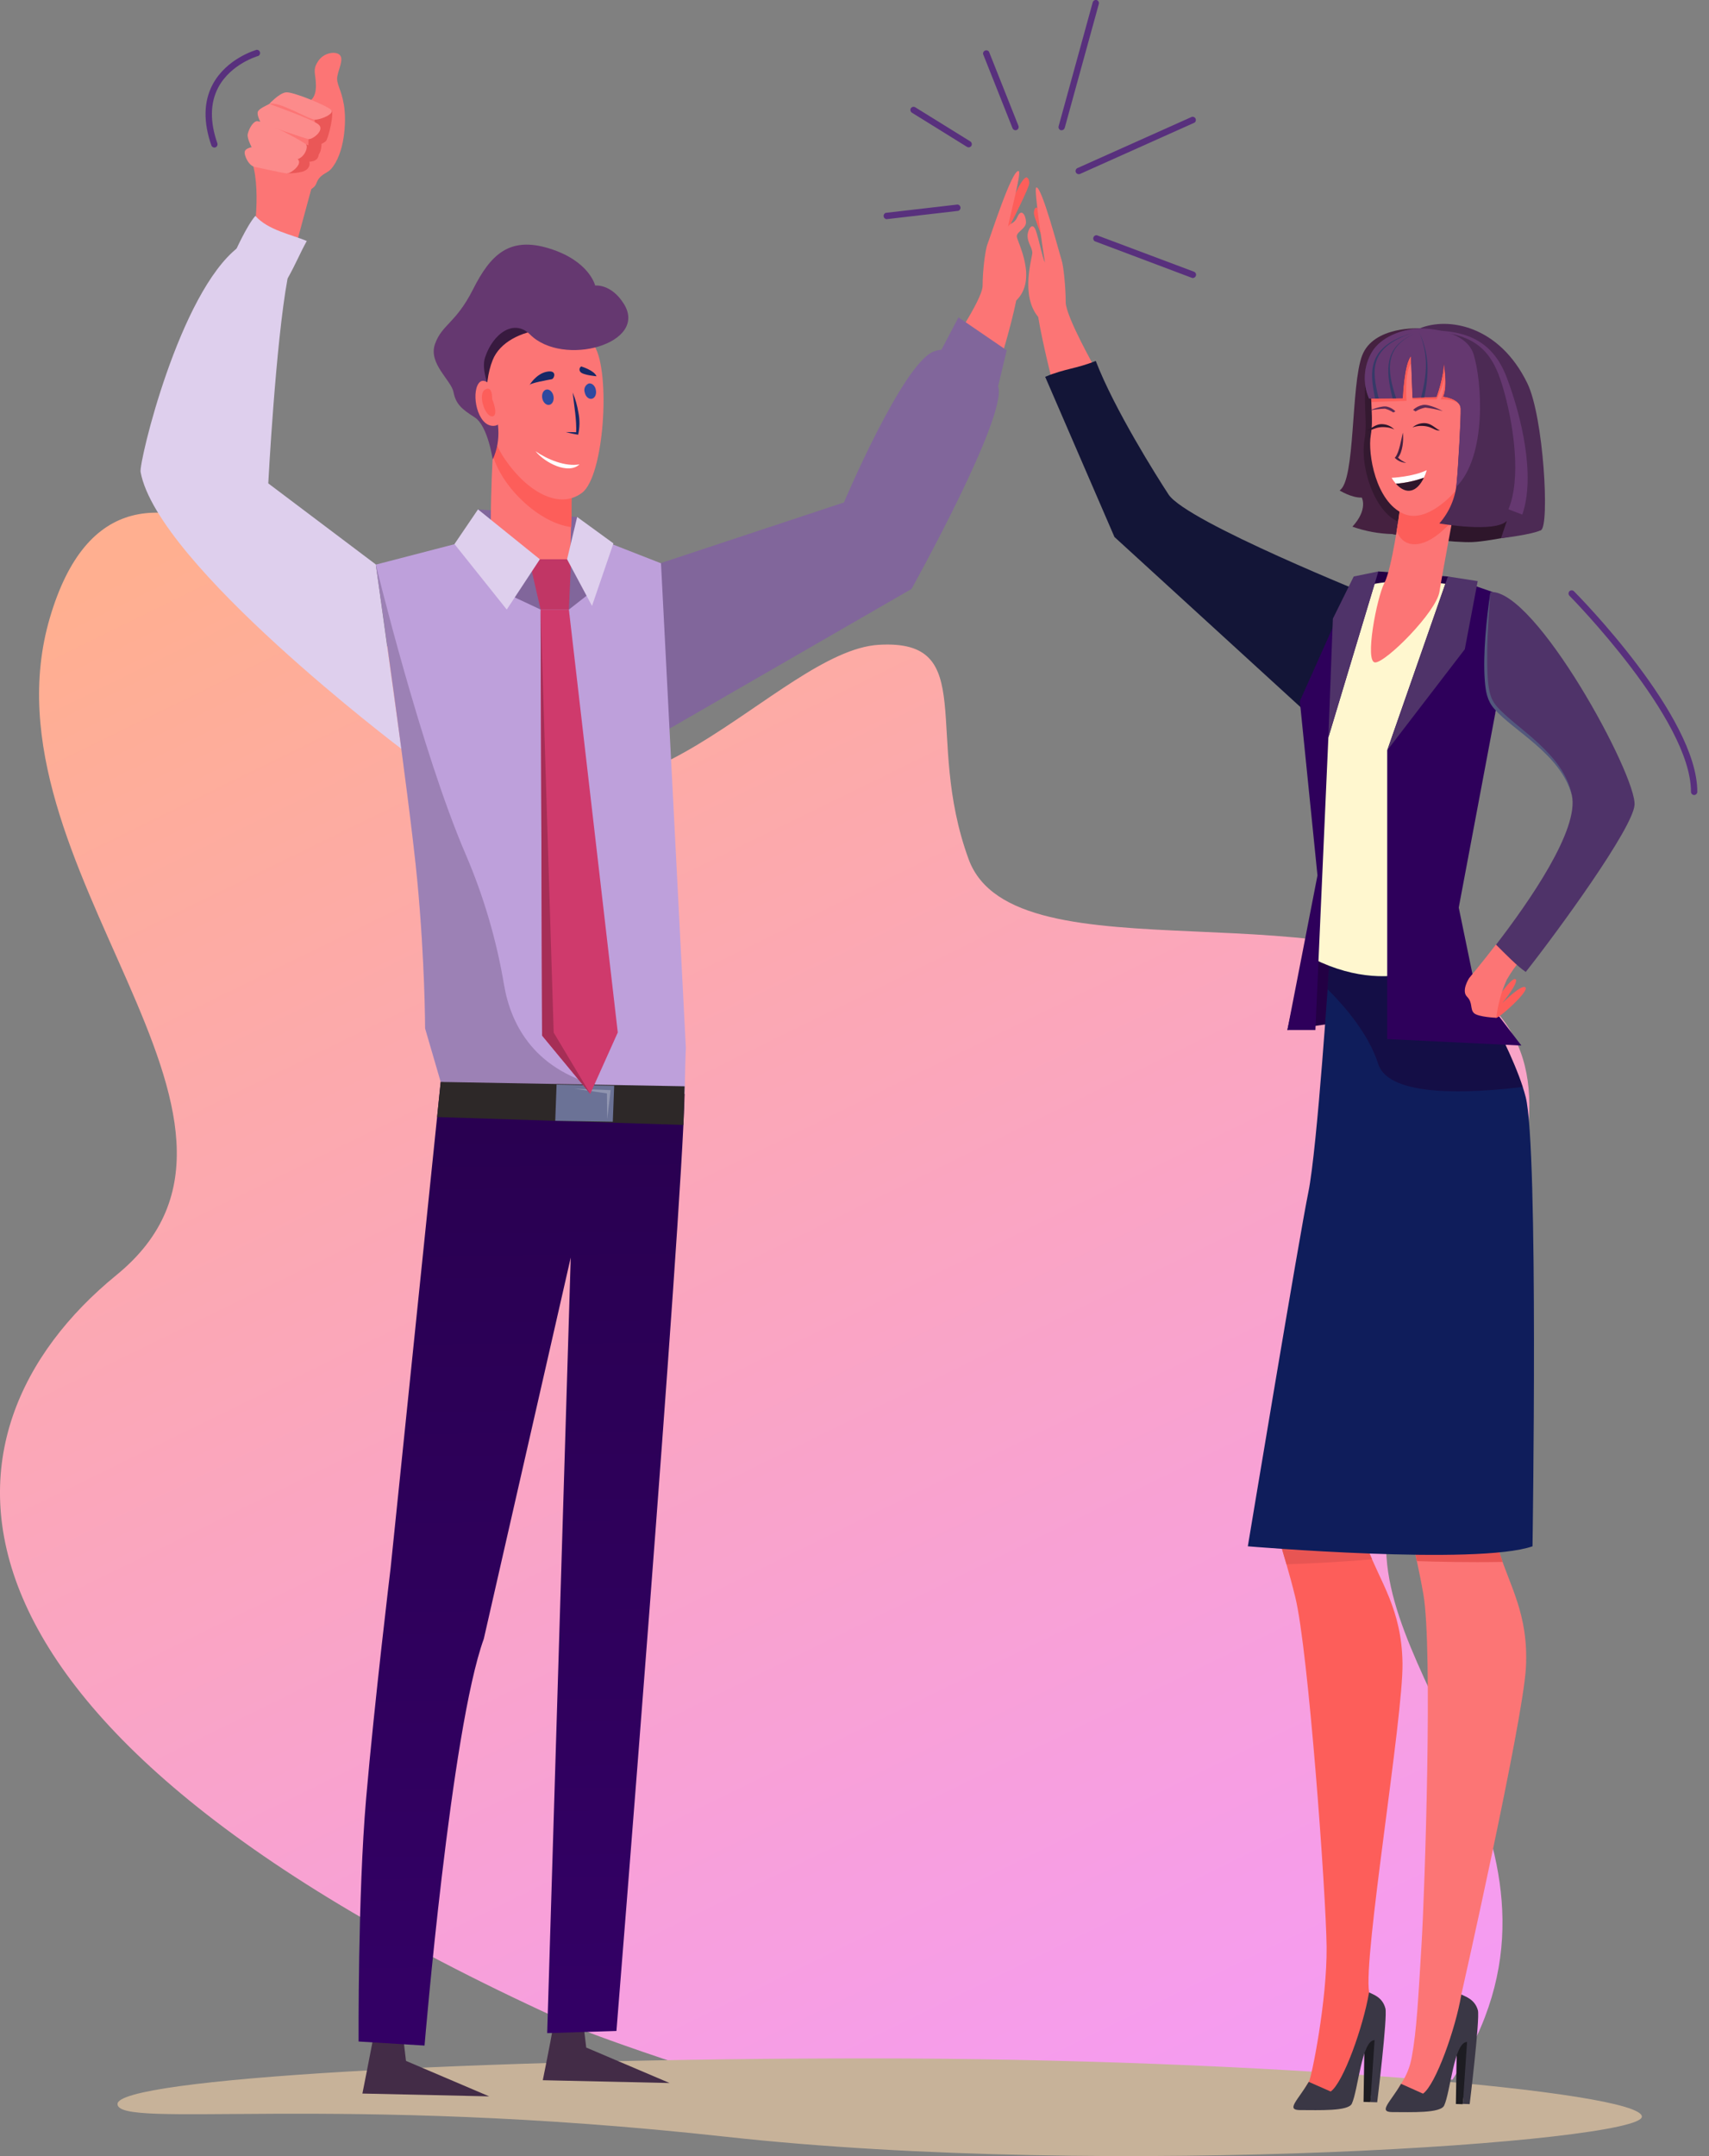 <svg width="111" height="140" viewBox="0 0 111 140" fill="none" xmlns="http://www.w3.org/2000/svg">
<rect x="0" y="0" width="111" height="140" fill="#808080" stroke="none"/>
<g clip-path="url(#clip0_191_591)">
<path d="M16.393 15.887C16.393 15.887 17.003 12.627 16.393 10.571L19.647 11.143L20.225 12.249L18.949 16.952L16.393 15.887Z" fill="#FC7575"/>
<path d="M66.653 11.515C66.653 11.515 66.851 11.525 66.851 11.893C66.851 12.261 65.064 15.679 65.064 15.679V14.862C65.064 14.862 66.077 11.749 66.653 11.515Z" fill="#FD5E5A"/>
<path d="M66.04 15.347C66.04 15.039 66.64 14.845 66.64 14.432C66.64 14.02 66.355 13.478 66.087 14.071C65.862 14.566 65.662 14.426 65.473 14.709C65.658 13.735 66.353 11.211 66.166 11.113C65.755 10.9 64.305 15.44 64.146 15.827C63.986 16.214 63.82 17.624 63.82 18.554C63.82 19.483 61.432 22.917 61.432 22.917L64.905 23.644C64.905 23.644 65.662 21.218 66.004 19.515C67.442 18.109 66.04 15.657 66.04 15.347Z" fill="#FC7575"/>
<path d="M67.314 13.476C67.314 13.476 67.153 13.476 67.153 13.854C67.153 14.233 68.614 17.65 68.614 17.65V16.823C68.614 16.823 67.786 13.71 67.314 13.476Z" fill="#FD5E5A"/>
<path d="M67.049 16.414C67.049 16.106 66.74 15.74 66.74 15.326C66.74 14.911 67.053 14.362 67.272 14.956C67.457 15.453 67.71 16.759 67.867 17.04C67.716 16.066 67.146 12.276 67.299 12.178C67.635 11.966 68.822 16.506 68.952 16.893C69.081 17.28 69.218 18.69 69.218 19.619C69.218 20.548 71.17 23.983 71.17 23.983L68.333 24.71C68.333 24.71 67.712 22.284 67.431 20.58C66.257 19.177 67.049 16.725 67.049 16.414Z" fill="#FC7575"/>
<path d="M7.562 82.793C19.989 72.656 -1.523 56.297 3.239 40.114C8 23.931 23.708 40.569 32.159 48.541C40.61 56.514 50.517 42.251 57.084 41.868C63.65 41.486 59.955 47.718 62.914 55.793C65.875 63.867 87.707 57.162 96.46 64.96C105.213 72.758 91.269 89.357 90.095 99.252C88.922 109.147 103.998 120.36 94.34 135.032L46.358 134.745C41.531 133.227 38.379 132.021 38.379 132.021C-6.537 112.153 -4.853 92.928 7.562 82.793Z" fill="url(#paint0_linear_191_591)"/>
<path d="M106.64 137.438C106.64 139.083 72.218 141.508 47.142 138.743C21.761 135.945 7.632 138.269 7.632 136.617C7.632 134.964 30.947 133.655 56.482 133.655C82.017 133.655 106.64 135.792 106.64 137.438Z" fill="#C7B299"/>
<path d="M87.684 66.283L83.616 66.88L85.902 56.331L88.114 57.466L87.684 66.283Z" fill="#230044"/>
<path d="M75.899 32.11C75.129 30.936 72.363 26.545 71.17 23.436C69.906 23.948 69.175 23.927 67.884 24.467L72.384 34.868L85.496 46.855L89.323 38.798C89.323 38.798 77.079 33.901 75.899 32.11Z" fill="#131537"/>
<path d="M90.129 88.715C90.129 88.715 87.871 98.01 88.754 100.371C89.636 102.731 91.04 104.475 91.093 107.992C91.146 111.509 88.522 127.13 88.926 129.363C89.096 130.307 89.158 131.747 88.909 132.16C88.588 132.691 87.093 136.462 86.687 136.561C86.28 136.661 84.486 136.349 84.486 136.349C84.581 136.253 84.598 135.739 85.007 135.181C85.179 134.945 86.202 129.884 86.163 126.407C86.125 122.931 84.979 107.154 84.128 103.703C83.278 100.252 82.959 100.315 82.927 97.915C82.895 95.514 83.833 90.761 83.833 90.761L90.129 88.715Z" fill="#FD5E5A"/>
<path d="M88.754 100.371C87.871 98.006 90.129 88.711 90.129 88.711L83.829 90.754C83.829 90.754 82.891 95.505 82.923 97.908C82.946 99.669 83.125 100.107 83.561 101.574C84.852 101.532 86.855 101.44 89.119 101.249C88.987 100.968 88.866 100.677 88.754 100.371Z" fill="#E85553"/>
<path d="M99.46 88.981C99.46 88.981 96.575 98.102 97.296 100.522C98.017 102.942 99.297 104.775 99.108 108.283C98.918 111.792 94.916 129.504 94.916 129.504C95.195 131.13 95.261 131.362 94.984 131.758C94.627 132.266 93.266 136.274 92.858 136.347L90.731 136.71C90.663 136.474 90.651 136.224 90.696 135.982C90.741 135.74 90.842 135.512 90.991 135.315C91.341 134.796 91.579 134.209 91.69 133.593C92.018 131.839 92.116 129.746 92.328 126.276C92.541 122.805 93.064 107.027 92.449 103.522C91.835 100.018 91.512 100.062 91.644 97.664C91.775 95.265 93.036 90.589 93.036 90.589L99.46 88.981Z" fill="#FC7575"/>
<path d="M97.296 100.522C96.575 98.102 99.46 88.981 99.46 88.981L93.036 90.589C93.036 90.589 91.777 95.267 91.646 97.664C91.55 99.424 91.699 99.871 92.026 101.366C93.317 101.411 95.322 101.455 97.596 101.419C97.489 101.128 97.394 100.83 97.296 100.522Z" fill="#E85553"/>
<path d="M86.336 62.642C86.336 62.642 85.562 74.574 84.977 77.417C84.392 80.26 81.047 100.405 81.047 100.405C81.047 100.405 95.933 101.657 99.537 100.405C99.537 100.405 99.939 74.553 99.093 71.231C98.246 67.91 94.546 61.862 94.546 61.862L86.336 62.642Z" fill="#0F1D5B"/>
<path opacity="0.53" d="M86.336 62.642C86.336 62.642 86.295 63.255 86.227 64.233C87.346 65.345 88.9 67.146 89.517 69.088C90.223 71.299 95.654 70.974 98.899 70.576C97.791 67.174 94.546 61.87 94.546 61.87L86.336 62.642Z" fill="#1A0033"/>
<path d="M94.042 37.433L89.523 37.105L87.924 40.238L94.353 40.907L94.042 37.433Z" fill="#230044"/>
<path d="M87.778 38.438C87.778 38.438 89.836 36.854 96.809 38.438C96.998 38.483 97.172 46.049 97.172 46.049C97.172 46.049 93.938 58.712 94.552 61.873C94.552 61.873 90.855 64.994 85.338 62.276C85.338 62.276 86.055 52.331 85.551 50.117C85.047 47.904 84.048 45.892 85.468 43.593C86.889 41.294 87.778 38.438 87.778 38.438Z" fill="#FFF7CF"/>
<path d="M94.042 37.433L90.1 48.724V67.469L98.814 67.89L95.775 63.916L94.746 58.931L97.172 46.038L96.949 38.441L94.042 37.433Z" fill="#2E005B"/>
<path d="M89.523 37.105L86.278 47.884L85.436 66.88H83.616L85.57 56.843L84.424 45.526L87.692 38.217L89.523 37.105Z" fill="#2E005B"/>
<path d="M94.042 37.433L90.1 48.724L95.139 42.158L95.977 37.733L94.042 37.433Z" fill="#4F3369"/>
<path d="M89.523 37.105L86.278 47.884L86.57 40.172L87.924 37.433L89.523 37.105Z" fill="#4F3369"/>
<path d="M97.13 64.948C97.245 64.835 98.231 63.378 98.444 63.591C98.657 63.803 97.568 65.145 97.568 65.145C97.568 65.145 98.829 63.869 99.078 64.118C99.326 64.367 97.394 66.089 97.189 66.089C96.985 66.089 97.13 64.948 97.13 64.948Z" fill="#FD5E5A"/>
<path d="M95.422 63.51C95.422 63.51 94.891 64.322 95.282 64.716C95.673 65.109 95.465 65.515 95.731 65.779C95.996 66.043 97.189 66.087 97.189 66.087C97.284 65.234 97.511 64.401 97.864 63.618C98.139 63.14 98.457 62.687 98.814 62.266C98.284 61.921 97.736 61.606 97.17 61.324C96.183 62.606 95.441 63.478 95.422 63.51Z" fill="#FC7575"/>
<path d="M96.807 38.441C96.807 38.441 96.115 43.938 96.807 45.458C97.479 46.932 101.415 48.631 102.089 51.625C102.595 53.855 99.309 58.562 97.17 61.341C97.704 61.877 98.572 62.763 99.099 63.11C101.277 60.346 106.025 53.811 106.163 52.28C106.325 50.385 99.733 38.245 96.807 38.441Z" fill="#4F3369"/>
<path d="M96.807 38.441C96.702 39.717 96.62 40.95 96.594 42.258C96.573 44.565 96.711 45.294 97.221 45.873C98.404 47.244 101.57 48.92 102.087 51.614C101.351 48.946 98.289 47.461 97.051 46.022C96.585 45.484 96.494 44.91 96.437 44.18C96.313 42.47 96.543 40.157 96.807 38.441Z" fill="#53587D"/>
<path d="M94.623 132.625L94.559 136.617L95.003 136.63L95.575 132.079L94.623 132.625Z" fill="#1D1C22"/>
<path d="M94.916 129.504C94.542 131.736 93.247 135.364 92.426 135.945L90.999 135.307C90.291 136.519 89.487 137.138 90.438 137.142C91.658 137.142 93.562 137.227 93.798 136.717C94.208 135.853 94.436 132.585 95.286 132.589L95.014 136.61L95.456 136.625C95.456 136.625 96.13 131.086 95.99 130.533C95.784 129.793 95.152 129.642 94.916 129.504Z" fill="#3A3745"/>
<path d="M88.626 132.487L88.562 136.481L89.007 136.493L89.579 131.941L88.626 132.487Z" fill="#1D1C22"/>
<path d="M88.921 129.367C88.545 131.598 87.25 135.228 86.429 135.806L85.002 135.179C84.294 136.389 83.493 137.01 84.441 137.012C85.662 137.012 87.565 137.097 87.801 136.598C88.211 135.734 88.439 132.468 89.279 132.47L89.007 136.493L89.449 136.506C89.449 136.506 90.125 130.977 89.983 130.414C89.787 129.655 89.156 129.504 88.921 129.367Z" fill="#3A3745"/>
<path d="M92.207 21.322C92.488 21.582 95.169 21.19 97.442 23.634C100.447 26.868 100.092 34.419 100.092 34.419C100.092 34.419 96.902 35.147 95.639 35.198C94.376 35.249 91.811 34.881 90.444 34.679C89.077 34.477 88.294 26.611 89.234 24.529C90.174 22.447 92.207 21.322 92.207 21.322Z" fill="#2E162B"/>
<path d="M92.207 21.322C92.207 21.322 89.213 21.15 88.471 23.085C87.729 25.02 88.046 31.204 87.006 31.846C87.006 31.846 87.786 32.335 88.447 32.31C88.447 32.31 88.873 33.073 87.839 34.198C88.677 34.494 89.556 34.656 90.444 34.679C90.536 34.679 91.507 34.951 91.597 34.13C91.703 33.156 90.925 31.004 91.027 30.064C91.452 26.079 92.207 21.322 92.207 21.322Z" fill="#452140"/>
<path d="M92.152 21.69C91.886 21.684 91.622 21.715 91.365 21.782C91.365 21.782 88.798 22.856 88.681 24.746C88.564 26.637 88.826 27.368 88.62 28.593C88.296 30.507 89.511 34.088 91.597 34.041C91.644 33.029 90.92 30.985 91.018 30.075C91.382 26.73 91.969 22.856 92.152 21.69Z" fill="#341930"/>
<path d="M90.899 33.241C90.899 33.241 90.416 36.891 89.917 37.852C89.417 38.813 88.618 43.013 89.319 43.013C90.021 43.013 93.283 39.744 93.493 38.422C93.704 37.099 94.727 31.64 94.727 31.64L90.899 33.241Z" fill="#FC7575"/>
<path d="M90.963 32.833C90.935 32.846 90.855 33.603 90.85 33.63C90.736 34.445 90.701 34.394 90.736 34.502C91.008 35.353 92.105 35.885 93.713 34.439C93.921 34.253 94.119 34.056 94.306 33.85C94.533 32.618 94.718 31.64 94.718 31.64C94.718 31.64 90.995 32.82 90.963 32.833Z" fill="#FD5E5A"/>
<path d="M91.622 21.758C91.622 21.758 89.196 22.785 89.087 24.595C88.979 26.405 89.226 27.106 89.03 28.276C88.834 29.445 89.341 32.576 91.176 33.367C93.011 34.158 95.454 31.128 95.882 29.767C96.309 28.406 96.46 26.46 95.996 24.333C95.533 22.207 92.972 21.384 91.622 21.758Z" fill="#FC7575"/>
<path d="M94.527 31.898C95.197 31.16 95.707 30.326 95.882 29.771C96.307 28.412 96.46 26.464 95.996 24.338C95.533 22.211 92.973 21.388 91.622 21.763C91.622 21.763 89.196 22.79 89.088 24.599C89.049 25.205 89.053 25.686 89.066 26.103L91.352 26.026C91.352 26.026 91.21 24.087 91.665 23.596L91.739 25.935H93.306C93.306 25.935 93.878 24.91 93.842 24.021C93.842 24.021 93.895 25.265 93.576 25.935C93.576 25.935 94.852 25.871 94.878 26.53C94.899 27.07 94.712 30.458 94.614 31.355C94.596 31.538 94.567 31.719 94.527 31.898Z" fill="#FD5E5A"/>
<path d="M99.205 24.895C97.374 21.12 94.051 20.565 92.207 21.322C91.033 21.382 89.696 21.873 89.109 22.864C88.843 23.316 88.688 23.825 88.656 24.349C88.624 24.872 88.716 25.396 88.926 25.877L91.106 25.854C91.106 25.854 91.193 23.617 91.646 23.126L91.752 25.828L93.3 25.767C93.3 25.767 93.802 24.397 93.768 23.508C93.768 23.508 94.07 25.076 93.749 25.75C93.749 25.75 94.852 25.873 94.878 26.532C94.899 27.072 94.712 30.46 94.614 31.357C94.527 32.331 94.132 33.253 93.487 33.988C93.487 33.988 97.121 34.626 97.872 33.816L97.491 34.949C97.491 34.949 99.531 34.713 100.092 34.419C100.653 34.126 100.26 27.068 99.205 24.895Z" fill="#4C2A54"/>
<path d="M89.1 22.864C88.834 23.316 88.679 23.825 88.647 24.349C88.615 24.872 88.708 25.396 88.917 25.877L91.097 25.854C91.097 25.854 91.184 23.617 91.637 23.125L91.743 25.828L93.291 25.767C93.291 25.767 93.793 24.397 93.759 23.508C93.759 23.508 94.061 25.076 93.74 25.75C93.74 25.75 94.844 25.873 94.869 26.532C94.891 27.072 94.704 30.46 94.606 31.357C94.606 31.453 94.582 31.547 94.567 31.638C96.602 29.603 96.252 24.725 95.709 23.002C95.167 21.28 92.198 21.32 92.198 21.32C91.033 21.382 89.696 21.873 89.1 22.864Z" fill="#653870"/>
<path d="M92.213 21.478C94.961 21.329 96.904 21.948 97.874 24.54C98.816 27.03 99.745 30.896 98.874 33.414L97.974 33.069C98.808 31.064 98.308 27.719 97.742 25.61C97.038 22.966 96.118 21.503 92.213 21.478Z" fill="#653870"/>
<path d="M91.737 21.618C90.799 21.899 89.766 22.369 89.349 23.249C88.96 24.061 89.136 25.001 89.315 25.873H89.547C89.1 24.029 88.888 22.583 91.737 21.618Z" fill="#363A68"/>
<path d="M91.837 21.69C89.902 22.517 89.978 24.014 90.451 25.864H90.68C90.072 24.042 89.925 22.566 91.837 21.69Z" fill="#363A68"/>
<path d="M92.188 21.599C92.802 23.087 92.673 24.314 92.301 25.807H92.513C92.802 24.304 92.86 23.036 92.188 21.599Z" fill="#363A68"/>
<path d="M90.801 29.716C91.106 29.343 91.174 28.574 91.116 28.087C91.012 28.546 90.876 29.363 90.64 29.665L90.589 29.726C90.787 29.926 91.052 30.043 91.333 30.054C91.136 29.976 90.955 29.861 90.801 29.716Z" fill="#452140"/>
<path d="M92.666 30.53C91.754 30.968 90.385 31.026 90.385 31.026C90.465 31.162 90.558 31.29 90.663 31.408C91.285 31.36 91.897 31.228 92.483 31.017C92.558 30.86 92.62 30.697 92.666 30.53Z" fill="white"/>
<path d="M92.483 31.017C91.897 31.228 91.285 31.36 90.663 31.408C91.346 32.165 92.035 31.953 92.483 31.017Z" fill="#2E162B"/>
<path d="M91.782 26.613C91.955 26.452 92.17 26.343 92.403 26.298C92.828 26.207 93.71 26.692 93.71 26.692C93.338 26.587 92.959 26.512 92.575 26.466C92.348 26.507 92.132 26.592 91.937 26.715L91.782 26.613Z" fill="#5C2C55"/>
<path d="M90.633 26.709C90.489 26.563 90.307 26.459 90.108 26.409C89.749 26.307 88.964 26.651 88.964 26.651C89.29 26.589 89.621 26.55 89.953 26.537C90.147 26.585 90.331 26.669 90.495 26.783L90.633 26.709Z" fill="#5C2C55"/>
<path d="M91.741 27.755C91.868 27.645 92.018 27.564 92.18 27.518C92.341 27.472 92.511 27.462 92.677 27.489C93.068 27.568 93.291 27.887 93.528 27.936C93.162 28.027 93.036 27.615 92.19 27.657C92.037 27.668 91.885 27.701 91.741 27.755Z" fill="#2E162B"/>
<path d="M90.559 27.885C90.441 27.765 90.299 27.672 90.142 27.613C89.984 27.555 89.816 27.531 89.649 27.544C89.251 27.591 89.011 27.891 88.758 27.921C89.115 28.04 89.272 27.64 90.112 27.753C90.267 27.774 90.418 27.819 90.559 27.885Z" fill="#2E162B"/>
<path d="M18.677 18.09C17.903 22.273 17.424 31.387 17.424 31.387L24.41 36.652L26.067 48.622C26.067 48.622 10.218 36.65 9.131 30.643C9.018 30.024 11.636 19.007 15.481 16.051C16.453 17.088 17.225 17.565 18.677 18.09Z" fill="#DECFED"/>
<path d="M16.587 14.018C16.034 14.63 15.23 16.436 15.23 16.436C16.312 17.82 17.461 18.05 18.666 18.107C19.238 17.088 19.455 16.499 19.925 15.649C18.911 15.215 17.412 14.951 16.587 14.018Z" fill="#DECFED"/>
<path d="M62.255 20.606L60.979 23.028C62.255 23.923 63.502 24.212 64.826 25.086L65.385 22.747L62.255 20.606Z" fill="#81669B"/>
<path d="M54.813 32.625L42.651 36.652L41.934 48.205L59.204 38.241C59.204 38.241 65.458 27.021 64.831 25.086C64.341 23.576 62.066 22.254 60.624 22.834C58.619 23.642 54.813 32.625 54.813 32.625Z" fill="#81669B"/>
<path d="M42.932 36.576L38.392 34.8L29.516 35.336L24.412 36.661C24.412 36.661 26.594 51.81 27.102 57.158C27.61 62.506 27.613 66.787 27.613 66.787L28.625 70.261C34.347 70.749 38.696 70.338 44.467 71.033C44.529 67.967 44.548 68.069 44.548 68.069L42.932 36.576Z" fill="#BEA0DB"/>
<path opacity="0.36" d="M27.61 66.772L28.623 70.247C32.557 70.581 35.853 70.491 39.385 70.629C34.751 69.63 33.186 66.576 32.737 63.944C32.249 61.041 31.417 58.207 30.258 55.502C27.349 48.763 24.41 36.657 24.41 36.657C24.41 36.657 26.592 51.806 27.1 57.154C27.608 62.502 27.61 66.772 27.61 66.772Z" fill="#614D74"/>
<path d="M37.486 33.569L37.477 36.79L31.102 36.746L31.047 33.075L37.486 33.569Z" fill="#81669B"/>
<path d="M23.538 135.938L31.772 136.121L26.369 133.818L26.124 131.753C25.288 131.753 25.088 132.319 24.246 132.319C23.997 133.635 23.538 135.938 23.538 135.938Z" fill="#432C47"/>
<path d="M35.255 135.073L43.489 135.254L38.075 132.951L37.83 130.888C36.997 130.888 36.795 131.451 35.953 131.451C35.725 132.77 35.255 135.073 35.255 135.073Z" fill="#432C47"/>
<path d="M25.371 101.812C25.371 101.812 24.321 110.512 23.779 116.787C23.236 123.062 23.291 132.559 23.291 132.559L27.574 132.823C27.574 132.823 29.288 112.294 31.423 106.412L37.069 81.657L35.54 132.015L40.038 131.875C40.038 131.875 44.291 79.193 44.465 71.036C38.694 70.34 34.345 70.751 28.623 70.264L25.371 101.812Z" fill="url(#paint1_linear_191_591)"/>
<path d="M33.008 30.713C32.856 30.617 30.981 25.95 30.981 25.95C30.981 25.95 29.728 22.445 30.537 21.852C31.345 21.259 33.267 19.202 34.951 19.164C36.635 19.126 37.764 19.632 37.915 19.727C38.066 19.823 39.157 21.667 39.157 21.667C39.157 21.667 38.649 21.046 38.388 23.349C38.126 25.652 33.008 30.713 33.008 30.713Z" fill="#381A3F"/>
<path d="M37.256 30.503C37.056 31.1 37.141 35.355 36.984 36.427C36.827 37.499 32 39.128 31.898 35.276C31.795 31.425 32.182 26.902 32.182 26.902L37.256 30.503Z" fill="#FC7575"/>
<path d="M37.256 30.503L35.574 29.307L32.189 26.902C32.189 26.917 32.189 26.949 32.189 26.992C32.178 27.132 32.157 27.417 32.129 27.798C32.129 27.874 32.119 27.957 32.112 28.044V28.07C32.093 28.348 32.074 28.672 32.053 29.025C32.053 29.044 32.053 29.065 32.053 29.084C32.053 29.169 32.042 29.254 32.038 29.341C32.038 29.388 32.038 29.433 32.038 29.48V29.567C32.038 29.597 32.038 29.626 32.038 29.658C32.676 31.721 35.045 33.96 37.101 34.226C37.101 34.084 37.101 33.941 37.122 33.801C37.12 32.359 37.144 30.834 37.256 30.503Z" fill="#FD5E5A"/>
<path d="M32 23.377C31.381 24.916 31.349 27.73 32.822 29.858C34.296 31.987 36.333 33.084 37.79 32.01C39.247 30.936 39.666 24.202 38.613 22.469C37.56 20.736 32.942 21.031 32 23.377Z" fill="#FC7575"/>
<path d="M32.002 29.841C32.002 29.841 31.685 27.645 30.834 27.102C29.984 26.56 29.607 26.239 29.456 25.461C29.305 24.682 27.798 23.604 28.257 22.328C28.716 21.052 29.605 21.003 30.728 18.779C31.851 16.555 33.067 15.324 35.678 16.134C38.29 16.944 38.656 18.541 38.656 18.541C38.656 18.541 39.689 18.409 40.514 19.721C42.145 22.311 36.569 23.866 34.426 21.72C33.386 20.68 32.027 21.65 31.51 23.194C30.994 24.738 33.222 27.168 32.002 29.841Z" fill="#653870"/>
<path d="M32.486 25.792C32.486 25.792 31.564 24.216 31.083 24.901C30.602 25.586 30.998 27.632 32.017 27.653C33.035 27.674 32.486 25.792 32.486 25.792Z" fill="#FC7575"/>
<path d="M31.965 25.907C31.965 25.907 32 24.995 31.504 25.297C31.009 25.599 31.504 27.066 31.965 27.036C32.427 27.007 31.965 25.907 31.965 25.907Z" fill="#FD5E5A"/>
<path d="M37.197 25.484C37.371 25.902 37.495 26.338 37.567 26.785C37.665 27.261 37.66 27.753 37.552 28.227C37.439 28.206 37.141 28.161 36.746 28.057C36.999 28.057 37.252 28.057 37.505 28.07L37.42 28.134C37.462 27.257 37.29 26.379 37.197 25.484Z" fill="#172866"/>
<path d="M35.948 25.718C36.002 25.992 35.883 26.247 35.683 26.288C35.483 26.328 35.274 26.139 35.221 25.863C35.168 25.586 35.287 25.335 35.487 25.295C35.687 25.254 35.895 25.446 35.948 25.718Z" fill="#2F499F"/>
<path d="M38.702 25.327C38.758 25.599 38.639 25.854 38.436 25.894C38.234 25.935 38.03 25.748 37.975 25.469C37.939 25.358 37.946 25.237 37.996 25.131C38.046 25.025 38.134 24.942 38.243 24.899C38.451 24.863 38.658 25.052 38.702 25.327Z" fill="#2F499F"/>
<path d="M34.377 25.024C34.377 25.024 34.802 24.28 35.508 24.138C36.214 23.995 36.004 24.589 35.838 24.623C35.672 24.657 34.349 24.88 34.377 25.024Z" fill="#172866"/>
<path d="M37.75 23.794C37.75 23.794 38.587 24.04 38.745 24.431C38.745 24.431 37.858 24.359 37.699 24.151C37.676 24.125 37.659 24.095 37.649 24.062C37.639 24.029 37.636 23.994 37.641 23.96C37.646 23.926 37.658 23.894 37.677 23.865C37.696 23.836 37.72 23.812 37.75 23.794Z" fill="#172866"/>
<path d="M34.783 29.301C35.542 29.828 36.733 30.322 37.639 30.152C36.91 30.834 35.4 30.058 34.783 29.301Z" fill="white"/>
<path d="M28.623 70.253L44.465 70.534L44.389 73.045L28.389 72.532L28.623 70.253Z" fill="#2D2828"/>
<path d="M39.802 72.837L36.063 72.777L36.15 70.421L39.891 70.5L39.802 72.837Z" fill="#6B7296"/>
<path d="M37.322 70.693C37.397 70.693 39.661 70.787 39.661 70.787L39.438 72.671L39.419 70.997L37.322 70.693Z" fill="#9095B0"/>
<path d="M32.806 38.496L35.113 39.58H36.95L38.337 38.496L37.095 36.316H34.362L33.671 35.974L32.806 38.496Z" fill="#81669B"/>
<path d="M34.362 36.316H37.095L36.95 39.581H35.113L34.362 36.316Z" fill="#C13665"/>
<path d="M32.914 39.58L35.064 36.316L31.047 33.075L29.518 35.327L32.914 39.58Z" fill="#DECFED"/>
<path d="M38.451 39.344L36.831 36.316L37.486 33.569L39.842 35.283L38.451 39.344Z" fill="#DECFED"/>
<path d="M35.113 39.581C35.113 40.869 35.208 67.24 35.208 67.24L38.337 71.025L40.125 67.04L36.95 39.581H35.113Z" fill="#CF3A6C"/>
<path d="M35.113 39.581L35.208 67.24L38.337 71.025L35.961 67.046L35.113 39.581Z" fill="#A62E56"/>
<path d="M22.077 3.579C21.846 3.313 21.046 3.383 20.659 3.977C20.272 4.57 20.512 4.751 20.519 5.535C20.536 7.198 19.07 6.522 19.07 6.522L17.65 6.592L17.095 7.181L16.399 10.584C16.644 10.979 17.154 12.11 17.675 12.321C18.409 12.619 20.259 12.689 20.548 11.908C20.761 11.307 21.233 11.27 21.486 10.992C22.386 9.999 22.52 7.877 22.337 6.805C22.154 5.733 21.822 5.454 21.911 4.95C22.001 4.446 22.328 3.868 22.077 3.579Z" fill="#FC7575"/>
<path d="M20.48 9.099C20.48 9.099 20.597 9.637 21.159 9.169C21.329 9.027 21.756 7.185 21.503 7.141C21.25 7.096 20.44 7.796 20.44 7.796L20.48 9.099Z" fill="#EA5757"/>
<path d="M20.049 8.882C20.049 8.882 19.974 9.931 20.131 10.118C20.289 10.305 20.591 10.331 20.791 9.871C20.991 9.412 20.833 8.147 20.74 8.132C20.561 8.171 20.399 8.263 20.275 8.398C20.152 8.532 20.073 8.701 20.049 8.882Z" fill="#EA5757"/>
<path d="M19.881 9.376C19.881 9.376 19.228 10.148 19.379 10.328C19.53 10.509 20.38 10.624 20.61 10.288C20.876 9.903 20.506 9.603 19.881 9.376Z" fill="#EA5757"/>
<path d="M19.963 10.407C19.994 10.407 20.023 10.417 20.047 10.436C20.072 10.454 20.089 10.48 20.098 10.509C20.129 10.671 20.125 10.99 19.647 11.147C19.316 11.229 18.975 11.264 18.634 11.253L19.138 10.254C19.406 10.338 19.683 10.39 19.963 10.407Z" fill="#EA5757"/>
<path d="M17.492 6.75C17.333 6.843 16.776 7.058 16.735 7.294C16.695 7.53 16.948 7.994 16.948 7.994C16.948 7.994 19.776 8.989 20.036 9.031C20.295 9.074 21.142 8.44 20.674 8.07C20.246 7.726 17.492 6.75 17.492 6.75Z" fill="#FC8B8B"/>
<path d="M16.636 7.879C16.366 7.966 16.13 8.47 16.087 8.729C16.044 8.989 16.346 9.561 16.346 9.561C16.346 9.561 18.656 10.445 19.215 10.362C19.774 10.279 20.032 9.563 19.881 9.382C19.73 9.201 17.042 7.749 16.636 7.879Z" fill="#FC8B8B"/>
<path d="M16.346 9.554C16.012 9.644 15.808 9.737 15.921 10.095C16.034 10.452 16.268 10.792 16.568 10.845C16.867 10.898 18.362 11.241 18.634 11.26C18.907 11.279 19.832 10.541 19.224 10.269C18.615 9.997 17.035 9.372 16.346 9.554Z" fill="#FC8B8B"/>
<path d="M17.493 6.75C17.493 6.75 18.109 6.058 18.569 5.997C19.028 5.935 21.314 6.898 21.52 7.143C21.726 7.387 20.882 7.762 20.474 7.77C20.066 7.779 18.12 6.539 17.493 6.75Z" fill="#FC8B8B"/>
<path d="M13.924 9.582C13.882 9.581 13.84 9.568 13.805 9.543C13.77 9.518 13.744 9.484 13.729 9.444C13.199 7.928 13.225 6.598 13.805 5.497C14.705 3.796 16.597 3.254 16.676 3.232C16.723 3.231 16.77 3.246 16.808 3.274C16.846 3.302 16.874 3.342 16.887 3.388C16.899 3.434 16.896 3.482 16.878 3.526C16.86 3.57 16.828 3.607 16.787 3.63C16.767 3.63 14.981 4.142 14.169 5.693C13.646 6.69 13.629 7.906 14.118 9.308C14.134 9.359 14.13 9.415 14.107 9.463C14.083 9.512 14.043 9.55 13.992 9.569C13.971 9.577 13.948 9.582 13.924 9.582Z" fill="#58307D"/>
<path d="M65.958 8.457C65.916 8.456 65.875 8.444 65.841 8.42C65.807 8.397 65.78 8.364 65.764 8.325L63.85 3.507C63.844 3.459 63.853 3.411 63.877 3.37C63.901 3.329 63.939 3.297 63.983 3.28C64.028 3.262 64.077 3.26 64.122 3.274C64.168 3.288 64.208 3.317 64.235 3.356L66.149 8.174C66.167 8.225 66.166 8.282 66.144 8.332C66.122 8.381 66.082 8.421 66.032 8.442C66.008 8.452 65.983 8.457 65.958 8.457Z" fill="#58307D"/>
<path d="M68.956 8.457C68.938 8.46 68.919 8.46 68.901 8.457C68.849 8.441 68.805 8.406 68.778 8.359C68.751 8.312 68.743 8.257 68.756 8.204L70.972 0.151C70.986 0.098 71.021 0.053 71.068 0.025C71.115 -0.003 71.171 -0.012 71.225 0C71.277 0.016 71.32 0.051 71.347 0.098C71.374 0.145 71.382 0.2 71.37 0.253L69.154 8.304C69.141 8.347 69.115 8.385 69.08 8.413C69.044 8.44 69.001 8.456 68.956 8.457Z" fill="#58307D"/>
<path d="M70.064 11.311C70.024 11.31 69.985 11.299 69.952 11.277C69.918 11.256 69.892 11.226 69.875 11.19C69.853 11.139 69.852 11.083 69.872 11.032C69.891 10.981 69.93 10.939 69.979 10.915L77.421 7.583C77.468 7.574 77.517 7.582 77.559 7.604C77.601 7.626 77.635 7.661 77.654 7.705C77.674 7.748 77.678 7.797 77.667 7.843C77.656 7.889 77.629 7.93 77.592 7.96L70.149 11.294C70.122 11.305 70.093 11.311 70.064 11.311Z" fill="#58307D"/>
<path d="M77.498 18.058C77.473 18.058 77.449 18.054 77.426 18.046L71.097 15.662C71.058 15.635 71.029 15.596 71.014 15.55C71 15.505 71.001 15.456 71.018 15.411C71.034 15.367 71.066 15.329 71.106 15.304C71.147 15.28 71.195 15.269 71.242 15.275L77.57 17.65C77.611 17.671 77.643 17.704 77.663 17.745C77.683 17.786 77.69 17.832 77.682 17.877C77.674 17.921 77.651 17.962 77.618 17.993C77.585 18.024 77.543 18.044 77.498 18.05V18.058Z" fill="#58307D"/>
<path d="M57.545 14.224C57.502 14.212 57.464 14.187 57.436 14.153C57.408 14.118 57.392 14.076 57.39 14.032C57.387 13.987 57.398 13.943 57.422 13.906C57.446 13.868 57.481 13.839 57.522 13.822L62.2 13.28C62.247 13.286 62.291 13.308 62.325 13.342C62.358 13.376 62.379 13.42 62.384 13.467C62.39 13.514 62.379 13.562 62.354 13.602C62.329 13.643 62.291 13.674 62.247 13.69L57.569 14.233L57.545 14.224Z" fill="#58307D"/>
<path d="M62.917 9.569C62.878 9.569 62.84 9.558 62.808 9.537L59.225 7.315C59.18 7.285 59.148 7.239 59.135 7.186C59.123 7.133 59.132 7.077 59.159 7.03C59.189 6.985 59.235 6.954 59.288 6.941C59.34 6.929 59.395 6.937 59.442 6.964L63.025 9.184C63.07 9.214 63.102 9.261 63.115 9.314C63.127 9.367 63.118 9.422 63.091 9.469C63.072 9.499 63.047 9.524 63.016 9.541C62.986 9.559 62.952 9.568 62.917 9.569Z" fill="#58307D"/>
<path d="M110.042 51.623C109.985 51.623 109.931 51.6 109.892 51.561C109.852 51.521 109.829 51.467 109.829 51.41C109.829 46.685 102.014 38.762 101.936 38.683C101.898 38.644 101.877 38.591 101.877 38.536C101.877 38.482 101.898 38.429 101.936 38.39C101.975 38.353 102.027 38.332 102.081 38.332C102.135 38.332 102.188 38.353 102.227 38.39C102.554 38.719 110.24 46.513 110.24 51.408C110.24 51.462 110.22 51.515 110.183 51.555C110.147 51.595 110.096 51.619 110.042 51.623Z" fill="#58307D"/>
</g>
<defs>
<linearGradient id="paint0_linear_191_591" x1="76.343" y1="139.66" x2="22.72" y2="29.975" gradientUnits="userSpaceOnUse">
<stop stop-color="#F59BF3"/>
<stop offset="1" stop-color="#FFAF90"/>
</linearGradient>
<linearGradient id="paint1_linear_191_591" x1="33.614" y1="72.835" x2="34.141" y2="130.58" gradientUnits="userSpaceOnUse">
<stop stop-color="#290051"/>
<stop offset="1" stop-color="#330065"/>
</linearGradient>
<clipPath id="clip0_191_591">
<rect width="110.248" height="140" fill="white"/>
</clipPath>
</defs>
</svg>
